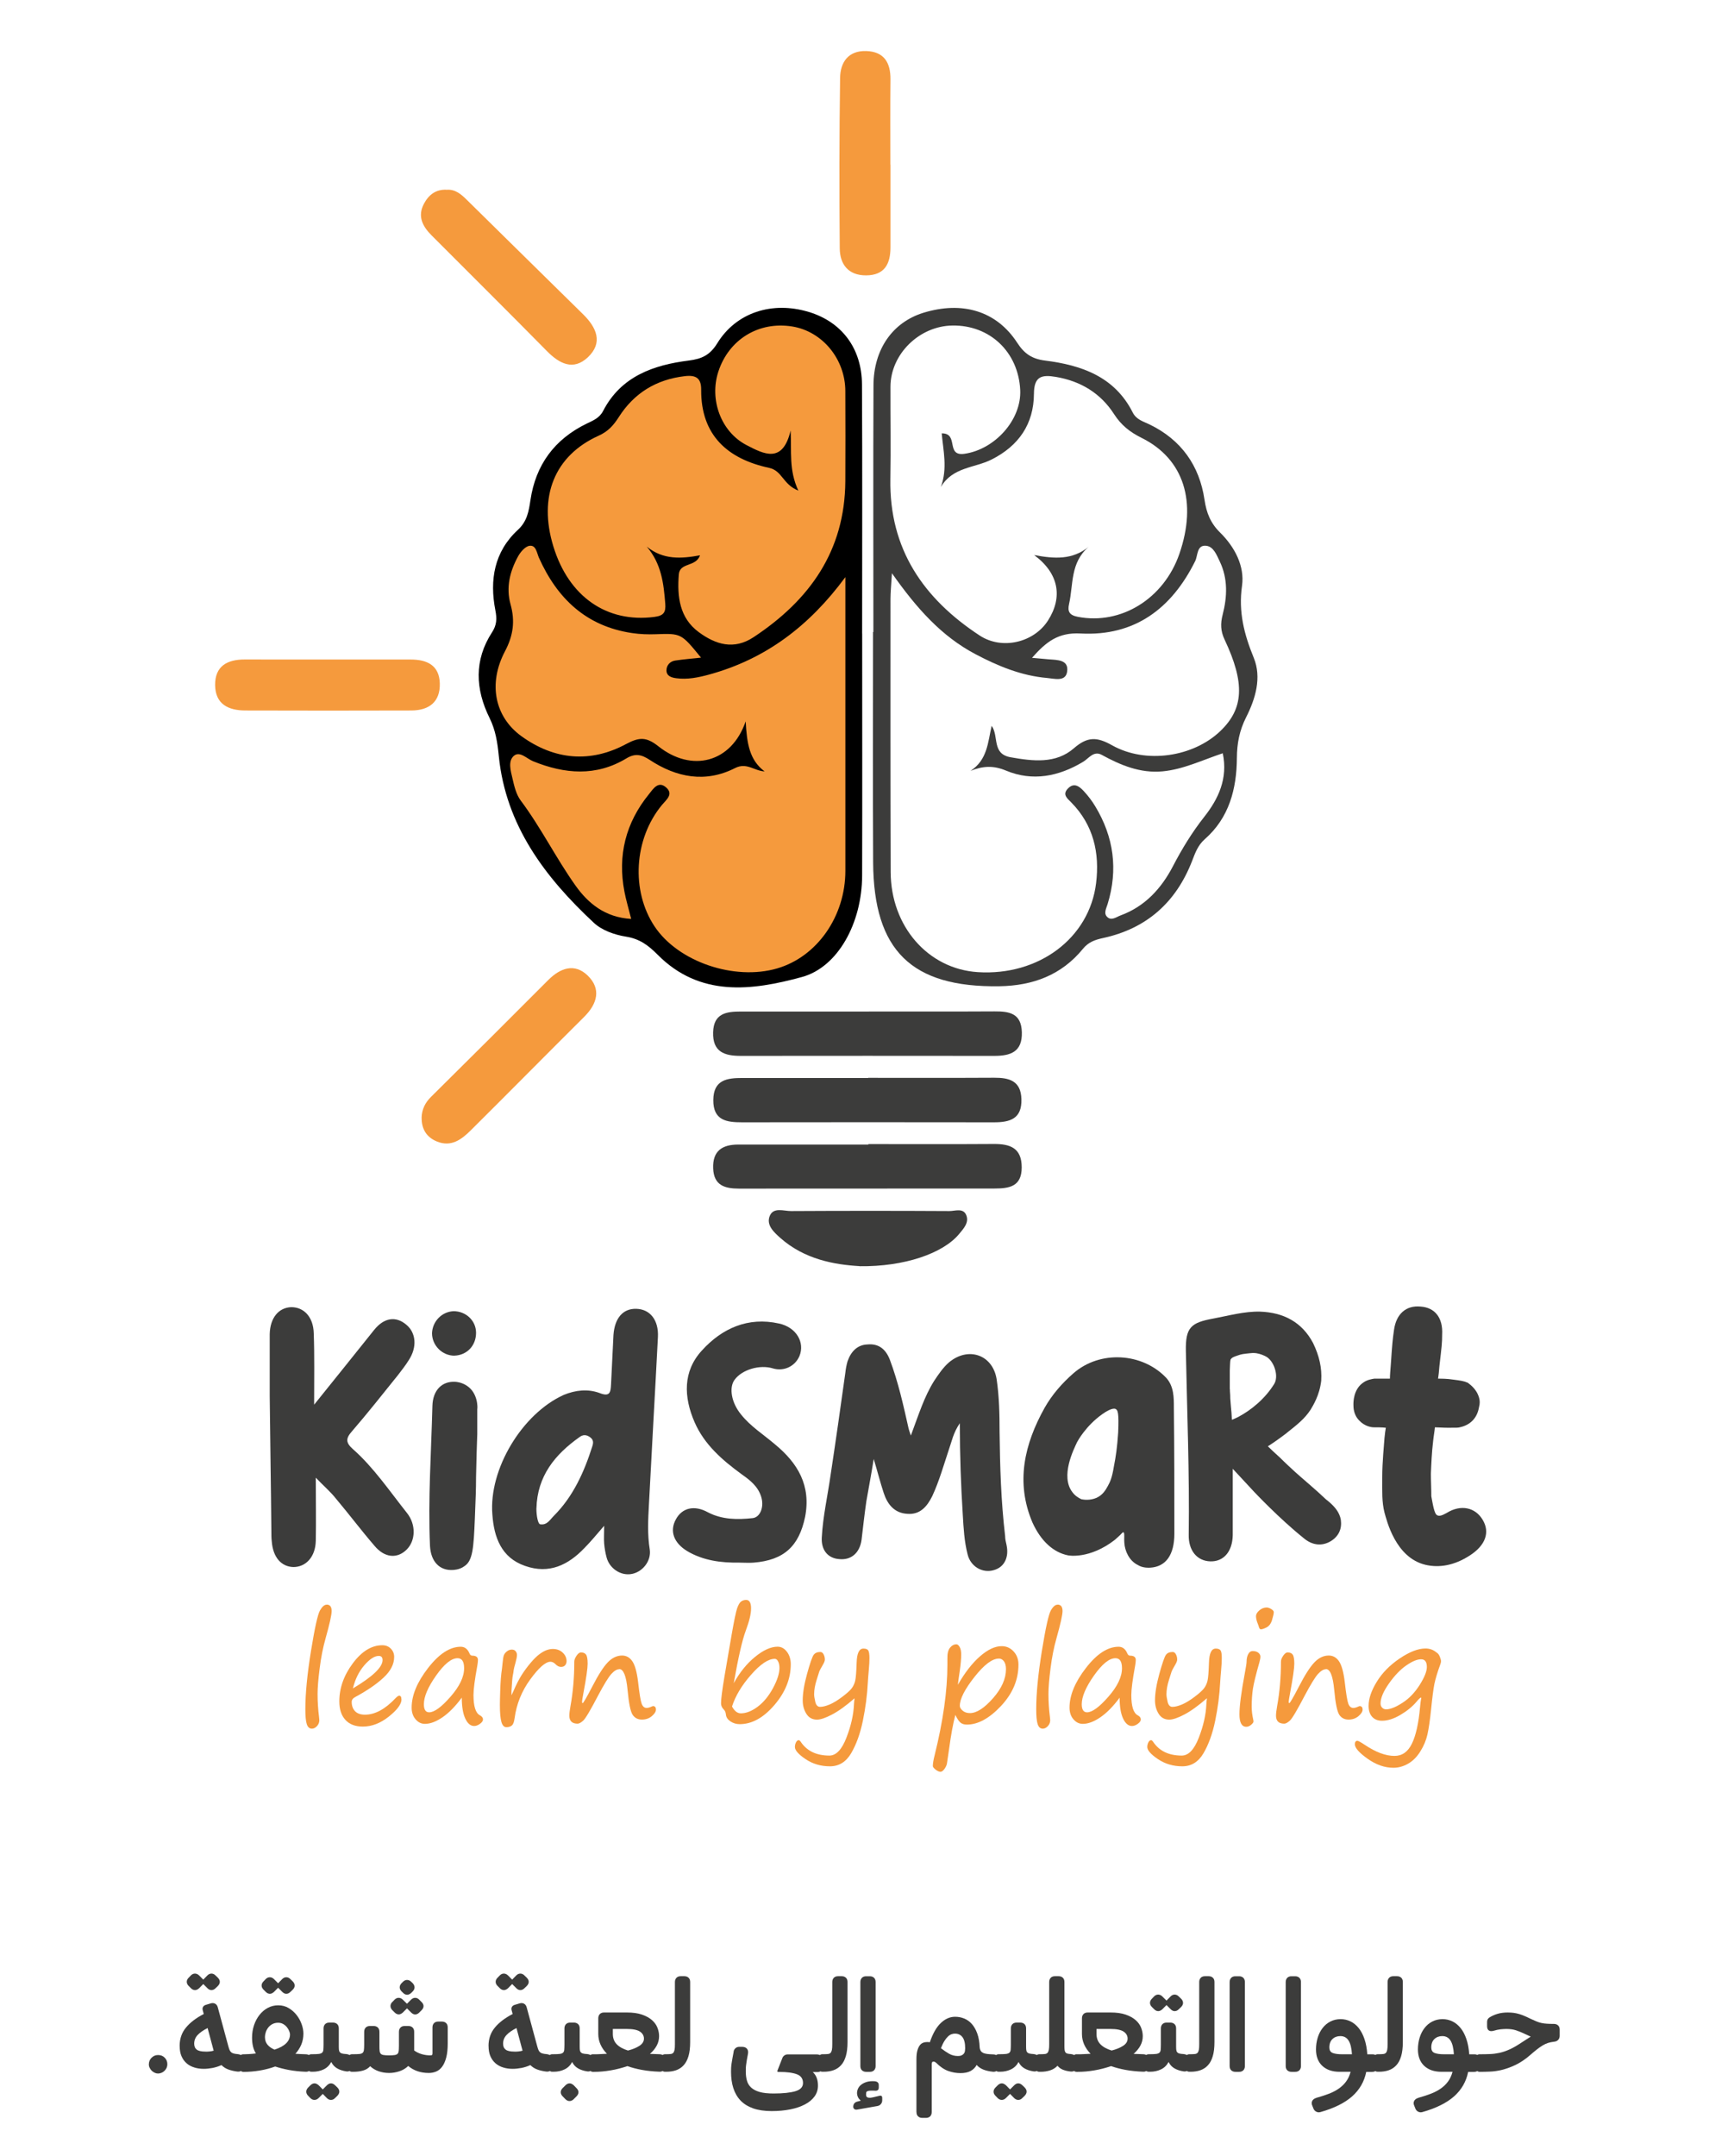 <?xml version="1.0" encoding="UTF-8"?>
<svg id="Layer_1" data-name="Layer 1" xmlns="http://www.w3.org/2000/svg" viewBox="0 0 352.1 443.9">
  <defs>
    <style>
      .cls-1 {
        fill: #f59a3d;
      }

      .cls-2 {
        fill: #3c3c3b;
      }
    </style>
  </defs>
  <g>
    <path class="cls-2" d="m30.67,425.04c0-.53.19-.98.56-1.35.38-.37.82-.55,1.33-.55.56,0,1.02.18,1.38.55.36.37.54.82.54,1.35,0,.24-.05.47-.14.7-.1.22-.23.42-.4.6s-.37.32-.61.43c-.24.11-.5.17-.77.17-.26,0-.5-.06-.73-.17s-.43-.26-.6-.43-.3-.38-.41-.6-.16-.46-.16-.7Z"/>
    <path class="cls-2" d="m37.01,421.27c0-1.47.43-2.73,1.3-3.78.86-1.05,2.09-1.98,3.67-2.8l-.22-.81c-.06-.24-.04-.46.07-.65.11-.19.29-.33.53-.41l1.03-.31c.35-.11.66-.09.94.06.27.15.46.41.55.78l2.18,8.04c.08.29.16.52.24.71.08.19.19.34.32.46.14.12.31.21.52.26.21.06.48.1.82.13.37.03.66.15.88.36.22.21.32.5.32.86v1.22c0,.37-.11.66-.32.88-.22.22-.51.31-.88.28-.69-.08-1.31-.22-1.87-.42-.56-.2-1.05-.51-1.46-.92-.61.27-1.23.47-1.86.59-.63.12-1.23.18-1.79.18-.69,0-1.34-.09-1.94-.28-.61-.18-1.14-.47-1.58-.85-.45-.38-.8-.87-1.06-1.46-.26-.59-.38-1.3-.38-2.11Zm1.85-14.04l.46-.48c.26-.26.54-.38.84-.38.32,0,.61.13.86.38l.86.86.84-.86c.26-.26.54-.38.84-.38.32,0,.6.13.84.38l.48.46c.27.27.41.56.41.86s-.14.59-.41.86l-.48.46c-.26.26-.54.38-.84.38-.29,0-.57-.13-.84-.41l-.84-.84-.86.87c-.29.26-.57.38-.84.38-.3,0-.59-.13-.86-.41l-.46-.46c-.26-.26-.38-.54-.38-.84s.13-.58.38-.84Zm3.48,15.21c.27,0,.55-.01.84-.04.29-.02.57-.08.84-.16l-1.25-4.66c-.91.46-1.6.95-2.06,1.44-.46.5-.7,1.09-.7,1.78,0,.54.17.95.52,1.22.34.27.95.41,1.81.41Z"/>
    <path class="cls-2" d="m50.13,422.98h.26c.24,0,.56-.01.97-.04.41-.02.86-.07,1.36-.13-.53-.83-.79-1.92-.79-3.26,0-.91.14-1.77.41-2.57.27-.8.65-1.5,1.13-2.11.48-.61,1.05-1.09,1.7-1.44.66-.35,1.37-.53,2.14-.53.82,0,1.54.19,2.18.58.64.38,1.18.86,1.63,1.44s.79,1.21,1.03,1.88.36,1.32.36,1.93c0,.82-.15,1.57-.44,2.27-.3.7-.7,1.32-1.21,1.88.35.03.7.05,1.04.06.34,0,.7.02,1.07.04.37,0,.66.11.88.32.22.21.32.51.32.88v1.22c0,.37-.11.66-.32.88-.22.22-.51.32-.88.3-1.26-.05-2.42-.17-3.47-.37-1.05-.2-1.98-.44-2.8-.71-1.01.37-2.07.64-3.18.83-1.11.18-2.23.28-3.35.28-.32,0-.56-.14-.71-.42-.15-.28-.23-.73-.23-1.36,0-.66.07-1.13.2-1.42.14-.29.36-.43.68-.43Zm4.15-15l.46-.48c.26-.26.54-.38.84-.38.32,0,.61.13.86.38l.86.86.84-.86c.26-.26.54-.38.84-.38.32,0,.6.13.84.38l.48.46c.27.27.41.56.41.87s-.14.59-.41.86l-.48.46c-.26.26-.54.38-.84.38-.29,0-.57-.13-.84-.41l-.84-.84-.86.87c-.29.26-.57.38-.84.38-.3,0-.59-.13-.86-.41l-.46-.46c-.26-.26-.38-.54-.38-.84s.13-.58.38-.84Zm.31,11.5c0,.61.18,1.12.53,1.54s.83.75,1.44,1.01c2.13-.69,3.19-1.74,3.19-3.14,0-.18-.05-.4-.16-.67-.1-.27-.26-.54-.46-.79s-.45-.48-.76-.66c-.3-.18-.66-.28-1.06-.28-.46,0-.87.1-1.21.29s-.63.43-.85.72c-.22.29-.39.61-.5.96-.11.35-.17.7-.17,1.03Z"/>
    <path class="cls-2" d="m63.48,429.84l.46-.46c.27-.27.56-.41.86-.41.27,0,.55.13.84.38l.86.87.84-.84c.27-.27.55-.41.84-.41.3,0,.58.13.84.38l.48.46c.27.27.41.56.41.86s-.14.59-.41.87l-.48.46c-.24.26-.52.38-.84.38s-.58-.13-.84-.38l-.84-.86-.86.86c-.26.26-.54.38-.86.38s-.58-.13-.84-.38l-.46-.48c-.26-.26-.38-.54-.38-.84s.13-.58.38-.84Zm-.22-5.02c0-.66.07-1.13.2-1.42.14-.29.36-.43.68-.43h.26c.56,0,.99-.02,1.3-.06.3-.04.53-.13.67-.26s.23-.33.25-.59.04-.61.04-1.06v-3.34c0-.37.11-.66.32-.88.22-.22.51-.32.88-.32h.74c.37,0,.66.11.88.32.22.21.32.51.32.88v3.36c0,.38,0,.7.02.94.02.24.07.43.17.56.1.14.25.24.46.3.21.06.5.1.89.12.37.03.66.15.88.36.22.21.32.5.32.86v1.22c0,.37-.11.66-.32.88-.22.22-.5.3-.85.25-.75-.11-1.39-.32-1.92-.63-.53-.31-.93-.75-1.2-1.31-.37.69-.89,1.2-1.56,1.52-.67.33-1.43.49-2.28.49h-.26c-.32,0-.55-.14-.68-.42-.14-.28-.2-.73-.2-1.36Z"/>
    <path class="cls-2" d="m71.64,424.82c0-.66.07-1.13.2-1.42.14-.29.36-.43.68-.43h.26c.51,0,.92-.01,1.21-.04.3-.02.52-.1.68-.21.16-.12.26-.31.3-.58.04-.26.06-.64.06-1.14v-2.64c0-.37.11-.66.32-.88.22-.22.51-.32.88-.32h.74c.37,0,.66.11.88.32.22.22.32.51.32.88v2.88c0,.43.01.78.04,1.03.02.26.1.45.22.59.12.14.32.23.6.28.28.05.67.07,1.16.07s.88-.03,1.15-.07c.27-.05.47-.14.59-.28.12-.13.19-.33.22-.59.02-.26.04-.6.04-1.03v-2.88c0-.37.11-.66.32-.88.22-.22.51-.32.88-.32h.74c.37,0,.66.11.88.32.22.22.32.51.32.88v3.84c.46.34.99.59,1.57.76s1.16.25,1.72.25c.24,0,.38-.04.42-.11.04-.07.06-.2.06-.37v-5.28c0-.37.11-.66.32-.88.22-.22.51-.32.88-.32h.74c.37,0,.66.11.88.32.22.22.32.51.32.88v3.26c0,1.18-.1,2.17-.31,2.95-.21.79-.49,1.41-.84,1.88-.35.47-.76.8-1.24,1-.47.19-.97.29-1.5.29-1.7,0-3.11-.48-4.25-1.44-.51.5-1.12.86-1.81,1.09-.7.23-1.4.35-2.12.35-.77,0-1.49-.12-2.16-.35-.67-.23-1.26-.58-1.75-1.04-.38.43-.88.73-1.48.9s-1.27.25-2,.25h-.26c-.32,0-.55-.14-.68-.42-.14-.28-.2-.73-.2-1.36Zm9.19-12.6l.46-.48c.26-.26.54-.38.84-.38.32,0,.61.13.86.38l.86.84.84-.84c.26-.26.54-.38.84-.38.32,0,.6.13.84.38l.48.48c.27.26.41.54.41.84s-.14.59-.41.86l-.48.48c-.26.26-.54.38-.84.38-.29,0-.57-.14-.84-.41l-.84-.84-.86.86c-.29.26-.57.38-.84.38-.3,0-.59-.14-.86-.41l-.48-.48c-.24-.26-.36-.54-.36-.84s.13-.58.38-.84Zm1.9-3.87l.29-.29c.26-.26.54-.38.84-.38.32,0,.6.12.84.36l.31.29c.26.27.39.56.4.86,0,.3-.12.59-.4.87l-.29.29c-.29.26-.57.38-.84.38-.3,0-.59-.14-.86-.41l-.29-.29c-.26-.26-.38-.54-.38-.84s.13-.58.38-.84Z"/>
    <path class="cls-2" d="m100.65,421.27c0-1.47.43-2.73,1.3-3.78.86-1.05,2.09-1.98,3.67-2.8l-.22-.81c-.06-.24-.04-.46.07-.65.11-.19.29-.33.53-.41l1.03-.31c.35-.11.66-.09.94.06.27.15.46.41.55.78l2.18,8.04c.08.29.16.52.24.71.08.19.19.34.32.46.14.12.31.21.52.26.21.06.48.1.82.13.37.03.66.15.88.36.22.21.32.5.32.86v1.22c0,.37-.11.66-.32.88-.22.22-.51.31-.88.28-.69-.08-1.31-.22-1.87-.42-.56-.2-1.05-.51-1.46-.92-.61.27-1.23.47-1.86.59-.63.12-1.23.18-1.79.18-.69,0-1.34-.09-1.94-.28-.61-.18-1.14-.47-1.58-.85-.45-.38-.8-.87-1.06-1.46-.26-.59-.38-1.3-.38-2.11Zm1.85-14.04l.46-.48c.26-.26.54-.38.84-.38.32,0,.61.13.86.38l.86.86.84-.86c.26-.26.54-.38.84-.38.32,0,.6.13.84.38l.48.46c.27.27.41.56.41.86s-.14.59-.41.86l-.48.46c-.26.26-.54.38-.84.38-.29,0-.57-.13-.84-.41l-.84-.84-.86.87c-.29.26-.57.38-.84.38-.3,0-.59-.13-.86-.41l-.46-.46c-.26-.26-.38-.54-.38-.84s.13-.58.38-.84Zm3.48,15.21c.27,0,.55-.01.84-.04.29-.02.57-.08.84-.16l-1.25-4.66c-.91.46-1.6.95-2.06,1.44-.46.5-.7,1.09-.7,1.78,0,.54.17.95.52,1.22.34.27.95.41,1.81.41Z"/>
    <path class="cls-2" d="m112.89,424.82c0-.66.07-1.13.2-1.42.14-.29.36-.43.68-.43h.26c.56,0,.99-.02,1.3-.06.3-.04.53-.13.67-.26s.23-.33.25-.59.04-.61.04-1.06v-3.34c0-.37.11-.66.32-.88.22-.22.51-.32.88-.32h.74c.37,0,.66.11.88.32.22.21.32.51.32.88v3.36c0,.38,0,.7.02.94.02.24.07.43.17.56.1.14.25.24.46.3.21.06.5.1.89.12.37.03.66.15.88.36.22.21.32.5.32.86v1.22c0,.37-.11.66-.32.88-.22.22-.5.3-.85.25-.75-.11-1.39-.32-1.92-.63-.53-.31-.93-.75-1.2-1.31-.37.69-.89,1.2-1.56,1.52-.67.33-1.43.49-2.28.49h-.26c-.32,0-.55-.14-.68-.42-.14-.28-.2-.73-.2-1.36Zm3.02,5.14l.58-.58c.27-.27.56-.41.86-.41.27,0,.55.13.84.38l.58.6c.27.26.41.54.41.84s-.14.59-.41.86l-.58.58c-.26.26-.54.38-.86.38s-.58-.13-.84-.38l-.58-.6c-.26-.26-.38-.54-.38-.84s.13-.58.38-.84Z"/>
    <path class="cls-2" d="m122.16,422.98h.26c.4,0,.82,0,1.26-.03.44-.02.89-.04,1.36-.07-1.18-1.22-1.78-2.58-1.78-4.08v-3.22c0-.37.11-.66.32-.88.22-.22.51-.32.88-.32h4.68c1.23,0,2.27.14,3.11.43.84.29,1.52.66,2.05,1.12.53.46.91.98,1.14,1.56s.35,1.17.35,1.76c0,.71-.17,1.36-.5,1.97s-.8,1.17-1.39,1.68c.62.02,1.27.04,1.94.07.37,0,.66.11.88.32.22.21.32.51.32.88v1.22c0,.37-.11.66-.32.88-.22.22-.51.32-.88.3-1.3-.05-2.49-.17-3.58-.37-1.09-.2-2.09-.46-3-.78-1.12.38-2.27.68-3.46.88-1.18.2-2.31.3-3.38.3h-.26c-.32,0-.55-.14-.68-.42-.14-.28-.2-.73-.2-1.36,0-.66.07-1.13.2-1.42.14-.29.36-.43.68-.43Zm4.1-4.18c0,.86.27,1.57.8,2.12.54.55,1.31.98,2.32,1.29.94-.24,1.73-.56,2.35-.96.62-.4.94-.9.94-1.49s-.28-1.09-.83-1.45c-.55-.36-1.45-.54-2.7-.54h-2.88v1.03Z"/>
    <path class="cls-2" d="m136.13,424.82c0-.66.07-1.13.2-1.42.14-.29.36-.43.68-.43h.26c.35,0,.64-.01.88-.04.23-.02.41-.1.54-.23.13-.13.22-.33.28-.61.06-.28.08-.68.08-1.19v-12.79c0-.37.11-.66.32-.88.22-.22.51-.32.88-.32h.74c.37,0,.66.11.88.32s.32.51.32.88v12.38c0,1.15-.12,2.12-.35,2.89s-.56,1.4-1,1.87c-.43.47-.95.81-1.55,1.02-.6.21-1.28.31-2.03.31h-.26c-.32,0-.55-.14-.68-.42-.14-.28-.2-.73-.2-1.36Z"/>
    <path class="cls-2" d="m151.15,422.38c.06-.27.2-.5.41-.67.21-.18.46-.26.74-.26h.6c.45,0,.78.13,1,.4.22.26.28.61.2,1.04-.1.48-.17.89-.23,1.25-.06.35-.1.67-.14.95-.04.28-.06.53-.07.76,0,.22-.01.44-.01.65,0,.72.08,1.36.24,1.92.16.56.45,1.04.88,1.43s1.01.69,1.75.9c.74.21,1.7.31,2.87.31,1.94,0,3.43-.16,4.48-.47,1.05-.31,1.57-.88,1.57-1.69,0-.88-.42-1.48-1.26-1.8-.84-.32-2.03-.48-3.56-.48h-.26c-.18,0-.24-.09-.19-.26l1.01-2.59c.08-.22.22-.41.43-.55.21-.14.43-.21.67-.21h6c.37,0,.66.11.88.32.22.21.32.51.32.88v1.39c0,.32-.09.57-.28.76-.18.18-.43.28-.73.28h-1.03c.72.64,1.08,1.57,1.08,2.79,0,.85-.24,1.6-.71,2.24-.47.65-1.13,1.2-1.98,1.64-.85.45-1.86.79-3.02,1.02-1.17.23-2.44.35-3.82.35-1.49,0-2.76-.19-3.83-.56-1.06-.38-1.93-.92-2.6-1.62-.67-.71-1.16-1.56-1.48-2.56s-.47-2.12-.47-3.37c0-.27,0-.55.02-.84.02-.29.05-.59.1-.91.05-.32.11-.68.18-1.07.07-.39.16-.84.25-1.33Z"/>
    <path class="cls-2" d="m168.55,424.82c0-.66.07-1.13.2-1.42.14-.29.36-.43.68-.43h.26c.35,0,.64-.01.88-.04.23-.02.41-.1.54-.23.13-.13.22-.33.28-.61.06-.28.08-.68.08-1.19v-12.79c0-.37.11-.66.32-.88.22-.22.51-.32.88-.32h.74c.37,0,.66.11.88.32s.32.51.32.88v12.38c0,1.15-.12,2.12-.35,2.89s-.56,1.4-1,1.87c-.43.47-.95.81-1.55,1.02-.6.21-1.28.31-2.03.31h-.26c-.32,0-.55-.14-.68-.42-.14-.28-.2-.73-.2-1.36Z"/>
    <path class="cls-2" d="m175.8,433.73c0-.24.07-.45.2-.62s.32-.29.54-.36l.82-.22c-.27-.21-.47-.45-.6-.73-.13-.28-.19-.56-.19-.85s.07-.58.2-.88c.14-.3.34-.56.61-.78.27-.22.6-.41,1-.55s.84-.22,1.36-.22c.14,0,.29,0,.44.01s.3.04.43.1c.14.05.24.14.32.25.08.11.12.26.12.46v.48c0,.48-.25.7-.74.67-.14-.02-.28-.02-.41-.02h-.34c-.27,0-.48.02-.64.05-.15.03-.26.08-.34.14-.07.06-.12.15-.13.26s-.02.24-.02.38c0,.24.07.41.2.5.14.1.32.14.56.14.06,0,.13,0,.19-.01.06,0,.14-.02.24-.04.1-.02.21-.04.36-.07s.34-.08.58-.14l.6-.14c.4-.11.6.04.6.46v.46c0,.3-.09.56-.28.78-.18.21-.42.35-.71.4l-4.22.74c-.22.03-.41-.01-.55-.13-.14-.12-.22-.29-.22-.52Zm1.46-8.33v-17.28c0-.37.11-.66.32-.88s.51-.32.88-.32h.74c.37,0,.66.11.88.32s.32.51.32.88v17.28c0,.37-.11.66-.32.88-.22.22-.51.32-.88.32h-.74c-.37,0-.66-.11-.88-.32-.22-.21-.32-.51-.32-.88Z"/>
    <path class="cls-2" d="m188.81,434.86v-10.85c0-.72.06-1.31.19-1.78s.3-.83.5-1.09.44-.45.71-.54c.26-.1.54-.14.83-.14.1,0,.19,0,.28.01s.17.02.25.04c.61-1.79,1.36-3.12,2.27-3.97.9-.86,1.88-1.28,2.94-1.28.66,0,1.28.12,1.87.36s1.12.61,1.57,1.12.83,1.16,1.12,1.96c.29.8.46,1.75.5,2.86.03.3.11.55.23.73.12.19.29.32.5.42s.49.16.83.21c.34.04.73.07,1.18.08.37,0,.66.11.88.32.22.21.32.51.32.88v1.22c0,.37-.11.66-.32.88-.22.22-.51.31-.88.28-.78-.08-1.45-.23-1.99-.45-.54-.21-1-.53-1.37-.95-.29.53-.7.94-1.24,1.24-.54.29-1.24.44-2.1.44s-1.69-.15-2.52-.44c-.83-.3-1.66-.85-2.47-1.67-.06-.06-.15-.12-.25-.18-.1-.06-.2-.08-.3-.08-.18,0-.28.06-.32.19-.04.13-.06.22-.06.29v9.91c0,.37-.11.66-.32.88-.22.21-.51.32-.88.32h-.74c-.37,0-.66-.11-.88-.32-.22-.22-.32-.51-.32-.88Zm5.04-13.13c.06.03.12.07.17.12.45.35.95.69,1.5,1.01.55.32,1.16.48,1.81.48.35,0,.63-.05.83-.16.2-.1.35-.23.46-.38.1-.15.17-.32.19-.52.02-.19.04-.38.04-.55,0-1.02-.18-1.78-.55-2.27s-.89-.73-1.56-.73c-.24,0-.48.04-.72.13-.24.09-.48.24-.72.47s-.48.53-.72.91-.48.88-.72,1.49Z"/>
    <path class="cls-2" d="m205.08,429.84l.46-.46c.27-.27.56-.41.86-.41.27,0,.55.13.84.38l.86.87.84-.84c.27-.27.55-.41.84-.41.3,0,.58.13.84.38l.48.46c.27.27.41.56.41.86s-.14.59-.41.87l-.48.46c-.24.26-.52.38-.84.38-.3,0-.58-.13-.84-.38l-.84-.86-.86.86c-.26.26-.54.38-.86.38-.3,0-.58-.13-.84-.38l-.46-.48c-.26-.26-.38-.54-.38-.84s.13-.58.38-.84Zm-.22-5.02c0-.66.07-1.13.2-1.42.14-.29.36-.43.68-.43h.26c.56,0,.99-.02,1.3-.06.3-.04.53-.13.67-.26s.23-.33.25-.59.04-.61.04-1.06v-3.34c0-.37.11-.66.32-.88.22-.22.51-.32.88-.32h.74c.37,0,.66.11.88.32.22.21.32.51.32.88v3.36c0,.38,0,.7.02.94.02.24.07.43.17.56.1.14.25.24.46.3s.5.1.89.12c.37.03.66.15.88.36.22.21.32.5.32.86v1.22c0,.37-.11.66-.32.88-.22.22-.5.3-.85.25-.75-.11-1.39-.32-1.92-.63-.53-.31-.93-.75-1.2-1.31-.37.69-.89,1.2-1.56,1.52-.67.33-1.43.49-2.28.49h-.26c-.32,0-.55-.14-.68-.42-.14-.28-.2-.73-.2-1.36Z"/>
    <path class="cls-2" d="m213.24,424.82c0-.66.07-1.13.2-1.42.14-.29.36-.43.68-.43h.26c.35,0,.64-.01.88-.04.23-.02.41-.1.54-.23.13-.13.22-.33.28-.61.06-.28.08-.68.08-1.19v-12.79c0-.37.11-.66.32-.88s.51-.32.88-.32h.74c.37,0,.66.11.88.32s.32.51.32.88v12.94c0,.37,0,.67.02.9.02.23.06.42.14.56.08.14.21.25.38.31s.43.1.77.12c.37.03.66.15.88.36.22.21.32.5.32.86v1.22c0,.37-.11.66-.32.88-.22.22-.51.31-.88.28-.71-.08-1.27-.22-1.7-.41-.43-.19-.78-.46-1.03-.79-.43.45-.94.77-1.54.96-.59.19-1.25.29-1.97.29h-.26c-.32,0-.55-.14-.68-.42-.14-.28-.2-.73-.2-1.36Z"/>
    <path class="cls-2" d="m221.81,422.98h.26c.4,0,.82,0,1.26-.03.44-.02.89-.04,1.36-.07-1.18-1.22-1.78-2.58-1.78-4.08v-3.22c0-.37.11-.66.32-.88.22-.22.51-.32.88-.32h4.68c1.23,0,2.27.14,3.11.43.84.29,1.52.66,2.05,1.12.53.46.91.98,1.14,1.56.23.58.35,1.17.35,1.76,0,.71-.17,1.36-.5,1.97-.34.61-.8,1.17-1.39,1.68.62.02,1.27.04,1.94.07.37,0,.66.11.88.32.22.21.32.51.32.88v1.22c0,.37-.11.66-.32.88-.22.22-.51.32-.88.3-1.3-.05-2.49-.17-3.58-.37-1.09-.2-2.09-.46-3-.78-1.12.38-2.27.68-3.46.88-1.18.2-2.31.3-3.38.3h-.26c-.32,0-.55-.14-.68-.42-.14-.28-.2-.73-.2-1.36,0-.66.07-1.13.2-1.42.14-.29.36-.43.68-.43Zm4.1-4.18c0,.86.27,1.57.8,2.12.54.55,1.31.98,2.32,1.29.94-.24,1.73-.56,2.35-.96s.94-.9.94-1.49-.28-1.09-.83-1.45c-.55-.36-1.45-.54-2.7-.54h-2.88v1.03Z"/>
    <path class="cls-2" d="m235.77,424.82c0-.66.07-1.13.2-1.42.14-.29.36-.43.68-.43h.26c.56,0,.99-.02,1.3-.06.3-.04.53-.13.67-.26s.23-.33.25-.59.04-.61.04-1.06v-3.34c0-.37.11-.66.32-.88.22-.22.51-.32.88-.32h.74c.37,0,.66.11.88.32.22.21.32.51.32.88v3.36c0,.38,0,.7.02.94.02.24.07.43.17.56.1.14.25.24.46.3s.5.1.89.12c.37.03.66.15.88.36.22.21.32.5.32.86v1.22c0,.37-.11.66-.32.88-.22.22-.5.3-.85.25-.75-.11-1.39-.32-1.92-.63-.53-.31-.93-.75-1.2-1.31-.37.69-.89,1.2-1.56,1.52-.67.33-1.43.49-2.28.49h-.26c-.32,0-.55-.14-.68-.42-.14-.28-.2-.73-.2-1.36Zm1.54-13.27l.46-.48c.26-.26.54-.38.84-.38.32,0,.61.13.86.38l.86.86.84-.86c.26-.26.54-.38.84-.38s.6.13.84.38l.48.46c.27.27.41.56.41.87s-.14.59-.41.86l-.48.46c-.26.26-.54.38-.84.38-.29,0-.57-.13-.84-.41l-.84-.84-.86.87c-.29.26-.57.38-.84.38-.3,0-.59-.13-.86-.41l-.46-.46c-.26-.26-.38-.54-.38-.84s.13-.58.38-.84Z"/>
    <path class="cls-2" d="m244.15,424.82c0-.66.07-1.13.2-1.42.14-.29.36-.43.68-.43h.26c.35,0,.64-.01.88-.04.23-.02.41-.1.54-.23.13-.13.22-.33.28-.61.06-.28.08-.68.08-1.19v-12.79c0-.37.11-.66.32-.88s.51-.32.88-.32h.74c.37,0,.66.11.88.32s.32.51.32.88v12.38c0,1.15-.12,2.12-.35,2.89-.23.78-.56,1.4-1,1.87-.43.47-.95.81-1.55,1.02-.6.21-1.28.31-2.03.31h-.26c-.32,0-.55-.14-.68-.42-.14-.28-.2-.73-.2-1.36Z"/>
    <path class="cls-2" d="m253.34,425.4v-17.28c0-.37.11-.66.32-.88.22-.22.51-.32.88-.32h.74c.37,0,.66.11.88.32.22.22.32.51.32.88v17.28c0,.37-.11.66-.32.88-.22.22-.51.32-.88.32h-.74c-.37,0-.66-.11-.88-.32-.22-.21-.32-.51-.32-.88Z"/>
    <path class="cls-2" d="m264.89,425.4v-17.28c0-.37.11-.66.32-.88.22-.22.51-.32.88-.32h.74c.37,0,.66.11.88.32.22.22.32.51.32.88v17.28c0,.37-.11.66-.32.88-.22.22-.51.32-.88.32h-.74c-.37,0-.66-.11-.88-.32-.22-.21-.32-.51-.32-.88Z"/>
    <path class="cls-2" d="m271.2,431.95c.93-.26,1.78-.53,2.56-.83.78-.3,1.46-.65,2.05-1.06s1.1-.89,1.51-1.45c.42-.56.73-1.23.94-2.02h-2.26c-1.5,0-2.69-.4-3.56-1.21-.87-.81-1.31-1.94-1.31-3.4,0-.85.12-1.65.35-2.41.23-.76.57-1.42,1.01-1.99.44-.57.97-1.02,1.6-1.34s1.33-.49,2.11-.49c.72,0,1.4.15,2.03.46.63.3,1.19.76,1.68,1.36s.89,1.35,1.2,2.26c.31.9.51,1.96.59,3.16h1.1c.32,0,.58.1.78.3.2.2.3.46.3.78v1.34c0,.37-.11.66-.32.88-.22.22-.51.32-.88.32h-1.2c-.4,2-1.37,3.68-2.9,5.04-1.54,1.36-3.72,2.44-6.55,3.24-.29.08-.56.05-.82-.07-.26-.13-.45-.33-.58-.6l-.24-.6c-.18-.38-.19-.72-.04-1.02s.44-.51.85-.64Zm2.69-10.34c0,.58.24.95.72,1.12.48.17,1.1.25,1.87.25h2.06c-.08-1.28-.31-2.22-.7-2.83s-.95-.91-1.7-.91c-.64,0-1.18.2-1.61.6-.43.4-.65.99-.65,1.78Z"/>
    <path class="cls-2" d="m282.96,424.82c0-.66.07-1.13.2-1.42.14-.29.36-.43.68-.43h.26c.35,0,.64-.01.88-.04.23-.02.41-.1.54-.23.13-.13.22-.33.28-.61.06-.28.08-.68.08-1.19v-12.79c0-.37.11-.66.32-.88s.51-.32.88-.32h.74c.37,0,.66.11.88.32s.32.51.32.88v12.38c0,1.15-.12,2.12-.35,2.89-.23.78-.56,1.4-1,1.87-.43.47-.95.81-1.55,1.02-.6.21-1.28.31-2.03.31h-.26c-.32,0-.55-.14-.68-.42-.14-.28-.2-.73-.2-1.36Z"/>
    <path class="cls-2" d="m292.2,431.95c.93-.26,1.78-.53,2.56-.83.78-.3,1.46-.65,2.05-1.06s1.1-.89,1.51-1.45c.42-.56.73-1.23.94-2.02h-2.26c-1.5,0-2.69-.4-3.56-1.21-.87-.81-1.31-1.94-1.31-3.4,0-.85.12-1.65.35-2.41.23-.76.57-1.42,1.01-1.99.44-.57.97-1.02,1.6-1.34s1.33-.49,2.11-.49c.72,0,1.4.15,2.03.46.63.3,1.19.76,1.68,1.36s.89,1.35,1.2,2.26c.31.9.51,1.96.59,3.16h1.1c.32,0,.58.1.78.3.2.2.3.46.3.78v1.34c0,.37-.11.66-.32.88-.22.22-.51.32-.88.32h-1.2c-.4,2-1.37,3.68-2.9,5.04-1.54,1.36-3.72,2.44-6.55,3.24-.29.08-.56.05-.82-.07-.26-.13-.45-.33-.58-.6l-.24-.6c-.18-.38-.19-.72-.04-1.02s.44-.51.85-.64Zm2.69-10.34c0,.58.24.95.72,1.12.48.17,1.1.25,1.87.25h2.06c-.08-1.28-.31-2.22-.7-2.83s-.95-.91-1.7-.91c-.64,0-1.18.2-1.61.6-.43.4-.65.99-.65,1.78Z"/>
    <path class="cls-2" d="m304.85,422.98c.74,0,1.43-.01,2.09-.04.66-.02,1.32-.11,1.98-.25.66-.14,1.36-.38,2.08-.7s1.52-.78,2.4-1.37c.37-.24.71-.46,1.02-.66.31-.2.63-.4.95-.61l-1.34-.62c-.54-.26-1.1-.48-1.66-.67-.56-.19-1.24-.29-2.04-.29-.32,0-.71.03-1.16.07-.46.05-.94.15-1.45.31-.42.11-.74.09-.98-.07-.24-.16-.36-.46-.36-.89v-.86c0-.4.15-.7.46-.91.5-.32,1.06-.57,1.68-.76s1.33-.28,2.11-.28c.46,0,.89.03,1.27.08.38.05.76.14,1.13.25.37.11.74.25,1.13.42.38.17.81.36,1.27.59.45.21.84.38,1.18.52s.67.24,1.01.31.7.12,1.09.14c.39.03.87.04,1.43.04.37,0,.66.11.88.32.22.21.32.51.32.88v1.22c0,.37-.11.66-.32.88-.22.22-.51.34-.88.37-.45.05-.86.14-1.24.26-.38.13-.75.3-1.12.53-.37.22-.76.5-1.18.83-.42.33-.89.72-1.42,1.19-.99.85-1.97,1.5-2.93,1.96-.96.46-1.88.79-2.76,1.01-.88.22-1.71.34-2.5.37-.78.03-1.5.05-2.14.05-.32,0-.55-.14-.68-.42-.14-.28-.2-.73-.2-1.36,0-.66.07-1.13.2-1.42.14-.29.36-.43.68-.43Z"/>
  </g>
  <g>
    <g>
      <path class="cls-1" d="m86.86,230.11c.06-1.7.73-3.07,1.96-4.28,8.07-7.99,16.12-15.99,24.13-24.03,2.52-2.53,5.45-3.52,8.13-.93,2.82,2.74,2,5.79-.71,8.49-7.82,7.77-15.56,15.62-23.39,23.39-1.88,1.87-4,3.47-6.91,2.31-2.19-.87-3.24-2.59-3.2-4.96Z"/>
      <path class="cls-1" d="m68.02,135.8c5.53,0,11.07,0,16.6,0,3.34,0,5.88,1.17,5.99,4.88.12,3.84-2.21,5.6-5.86,5.61-11.39.04-22.79.03-34.18,0-3.5,0-6.2-1.28-6.25-5.22-.04-3.94,2.52-5.29,6.12-5.28,5.86.02,11.72,0,17.58.01Z"/>
      <path class="cls-1" d="m183.46,33.89c0,5.68-.01,11.37,0,17.05,0,3.39-1.21,5.74-5.01,5.76-3.67.02-5.41-2.27-5.44-5.56-.11-11.69-.09-23.38.07-35.07.04-3.27,1.71-5.68,5.4-5.56,3.65.12,5.02,2.38,4.98,5.85-.06,5.85-.02,11.69-.02,17.54,0,0,.01,0,.02,0Z"/>
      <path class="cls-1" d="m92.05,39.07c1.78-.12,2.98.94,4.16,2.11,7.97,7.86,15.96,15.7,23.94,23.55,2.74,2.7,4.17,5.83.95,8.85-3,2.81-5.87,1.31-8.45-1.32-7.86-7.97-15.81-15.86-23.72-23.78-1.85-1.85-2.97-3.93-1.59-6.52.97-1.83,2.45-3.02,4.71-2.89Z"/>
    </g>
    <g>
      <polygon class="cls-1" points="143.52 200.24 132.44 192.31 120.02 185.69 105.95 165.46 102.11 146.78 101.21 133.36 104.05 127.85 103.34 116.97 111.5 107.75 113.63 94.74 124.51 87.05 131.49 78.42 145.92 74.98 156.56 65.17 169.93 67.02 176.08 77.35 176.08 185.45 164.96 200.17 150.06 201.77 143.52 200.24"/>
      <path d="m177.63,130.47c0,16.61.04,33.22-.01,49.82-.03,9.73-4.96,18.85-12.4,20.88-10.39,2.84-21.04,4.16-29.74-4.6-1.92-1.94-3.7-3.26-6.5-3.71-2.33-.37-4.97-1.29-6.64-2.86-10.06-9.37-18.14-20.05-19.57-34.3-.28-2.8-.65-5.32-1.91-7.87-2.92-5.9-3.22-11.9.51-17.63.98-1.51,1.03-2.79.69-4.53-1.22-6.24-.25-12.07,4.65-16.58,1.89-1.74,2.24-3.84,2.57-6.08,1.08-7.31,4.97-12.57,11.6-15.79,1.32-.64,2.61-1.13,3.37-2.59,3.7-7.16,10.38-9.48,17.71-10.4,2.64-.33,4.34-1.14,5.81-3.54,3.91-6.36,11.3-8.72,18.82-6.47,6.81,2.04,10.96,7.47,11,14.94.09,17.1.03,34.19.03,51.29Zm-3.49-11.6c-7.39,10.01-16.38,16.84-28.07,20.03-2.21.6-4.44,1.06-6.74.75-.99-.13-2.04-.45-2.02-1.65.02-1.03.73-1.83,1.8-1.99,1.7-.26,3.41-.39,5.32-.6-4.1-5.03-4.1-5-9.32-4.82-1.62.06-3.27,0-4.87-.24-9.44-1.39-15.42-7.08-19.2-15.5-.44-.98-.59-2.65-1.93-2.47-.9.12-1.89,1.28-2.39,2.21-1.68,3.07-2.5,6.37-1.53,9.86.94,3.39.59,6.35-1.14,9.63-3.56,6.74-2.08,13.56,3.37,17.5,6.81,4.92,14.22,5.58,21.6,1.61,2.7-1.45,4.19-1.46,6.63.48,6.82,5.42,15.02,3.44,17.98-5.14.25,4.59.78,7.98,3.9,10.31-2.22-.14-3.69-1.91-6.11-.68-6.08,3.09-12.05,1.94-17.57-1.7-1.69-1.11-2.99-1.4-4.82-.29-6.25,3.76-12.71,3.21-19.21.57-1.3-.53-2.73-2.15-3.95-1.11-1.26,1.08-.65,3.1-.29,4.65.36,1.57.76,3.29,1.69,4.54,4.19,5.59,7.28,11.88,11.31,17.54,2.59,3.64,6.09,6.55,11.46,6.85-.55-2.2-1.06-3.89-1.39-5.61-1.44-7.47.26-14.2,5.06-20.09.84-1.04,1.9-2.81,3.53-1.37,1.57,1.39.07,2.49-.88,3.63-5.77,6.99-6.38,17.68-1.49,25,4.85,7.27,16.41,11.21,25.25,8.63,8.22-2.4,14.05-10.72,14.05-20.1,0-17.26,0-34.52,0-51.77,0-2.88,0-5.76,0-8.63Zm-9.63-17.84c-3.28-1.29-3.29-4.1-6.07-4.7-8.46-1.82-14.04-6.65-13.98-16.08.02-2.4-1.07-3.07-3.37-2.8-5.89.69-10.45,3.48-13.61,8.44-1.08,1.69-2.2,2.95-4.14,3.82-9.11,4.1-12.48,12.55-9.33,22.81,3.18,10.37,11.02,15.76,20.78,14.51,1.98-.25,2.41-.97,2.27-2.76-.33-4.13-.78-8.18-3.81-11.72,3.39,2.76,7.09,2.5,10.98,1.79-.89,2.49-4.19,1.39-4.38,3.97-.35,4.55.14,8.93,4.13,11.86,3.45,2.54,7.21,3.72,11.29,1.02,11.55-7.63,18.79-17.76,18.89-32.09.04-6.18.02-12.37,0-18.55,0-6.6-4.72-12.33-10.96-13.33-6.87-1.1-13.03,2.66-15.2,9.29-1.89,5.78.54,12.4,5.79,15.13,3.58,1.86,7.47,3.92,9.1-3,.23,4.36-.41,8.14,1.61,12.42Z"/>
      <path class="cls-2" d="m179.94,130.15c0-16.93-.05-33.87.02-50.8.03-7.45,3.95-12.98,10.26-14.94,8.04-2.48,15.09-.39,19.35,6.16,1.47,2.27,3.05,3.33,5.73,3.67,7.51.94,14.34,3.3,18.07,10.69.75,1.49,2.18,1.84,3.48,2.47,6.52,3.16,10.27,8.47,11.31,15.49.4,2.74,1.26,4.84,3.21,6.76,3.03,2.98,5.09,6.93,4.52,10.96-.76,5.4.43,9.97,2.42,14.84,1.66,4.06.36,8.42-1.58,12.25-1.37,2.71-1.88,5.37-1.9,8.38-.04,6.34-1.59,12.31-6.6,16.7-1.47,1.29-2,2.89-2.64,4.53-3.32,8.52-9.38,13.9-18.35,15.84-1.67.36-3.01.84-4.13,2.22-4.43,5.42-10.33,7.59-17.21,7.7-18.08.28-25.92-7.33-26.01-25.55-.08-15.79-.02-31.59-.02-47.38.02,0,.04,0,.06,0Zm24.37,19.3c1.53,2.16-.02,5.77,3.89,6.47,4.64.82,9.32,1.39,13.05-1.85,2.8-2.43,4.74-2.37,7.87-.61,6.99,3.92,16.75,2.38,22.29-2.92,4.83-4.61,5.14-9.83.89-18.84-.84-1.77-.87-3.32-.4-5.14.95-3.69,1.1-7.42-.61-10.98-.63-1.31-1.26-3.02-2.76-3.2-2-.23-1.72,2.02-2.29,3.15-4.86,9.8-12.49,15.51-23.62,14.91-4.59-.25-7.06,1.69-10,5.01,1.56.14,2.51.23,3.46.31,1.78.14,4.16.06,3.77,2.57-.33,2.1-2.61,1.4-4.13,1.27-5.29-.46-10.08-2.44-14.73-4.89-7.02-3.7-12.13-9.44-17.23-16.68-.15,2.53-.3,3.94-.3,5.34,0,18.72-.02,37.44.04,56.17.03,11.22,7.72,19.98,17.96,20.63,12.51.8,22.96-6.97,24.36-18.3.77-6.24-.53-11.99-5.12-16.65-.81-.82-1.86-1.6-.72-2.82,1.27-1.36,2.4-.49,3.31.5.88.95,1.68,2,2.35,3.11,3.83,6.32,4.74,13.04,2.56,20.13-.28.92-.9,1.96-.03,2.72.86.76,1.85-.06,2.7-.37,5.02-1.84,8.4-5.55,10.78-10.12,1.88-3.61,3.95-7,6.49-10.22,2.86-3.63,4.88-7.84,3.78-13.05-4.34,1.46-8.18,3.34-12.43,3.73-4.57.42-8.6-1.26-12.51-3.4-1.67-.91-2.66.74-3.84,1.44-5.03,3.02-10.41,4.08-15.88,1.8-2.57-1.07-4.71-.98-7.3.05,3.47-2.26,3.56-5.83,4.35-9.3Zm20.01-36.88c-3.86,3.27-3.16,7.83-4.07,11.82-.35,1.54.09,2.29,1.83,2.62,8.87,1.7,17.69-3.7,20.9-12.96,3.71-10.71.93-19.56-7.76-23.88-2.42-1.2-4.21-2.6-5.7-4.91-2.75-4.27-6.84-6.78-11.96-7.65-2.96-.5-4.52-.13-4.54,3.48-.04,6.22-3.13,10.72-8.75,13.54-3.48,1.75-7.99,1.51-10.43,5.65,1.42-3.82.48-7.54.18-11.05,3.61-.04.74,4.77,4.68,4.21,6.24-.89,11.79-6.97,11.49-13.16-.39-7.8-6.25-13.37-13.97-13.25-6.85.1-12.74,5.91-12.76,12.59-.02,6.34.09,12.68-.02,19.02-.25,14.41,6.83,24.64,18.42,32.23,4.62,3.02,11.17,1.42,14.06-3.11,3.09-4.83,2.22-9.73-2.86-13.47,4.21.78,7.85,1.03,11.26-1.71Z"/>
      <path class="cls-2" d="m179,208.27c8.63,0,17.25.03,25.88-.02,3.06-.02,5.54.37,5.65,4.29.11,4.08-2.36,4.87-5.68,4.87-17.42-.02-34.83-.02-52.25,0-3.33,0-5.8-.8-5.68-4.86.11-3.92,2.74-4.27,5.72-4.27,8.79,0,17.58,0,26.37,0Z"/>
      <path class="cls-2" d="m178.91,235.57c8.62,0,17.23.04,25.85-.02,3.38-.02,5.74.83,5.74,4.82,0,3.95-2.57,4.35-5.58,4.35-17.56,0-35.11,0-52.67.02-2.9,0-5.19-.64-5.32-4.17-.14-3.63,1.91-4.9,5.16-4.9,8.94-.01,17.88,0,26.82,0v-.09Z"/>
      <path class="cls-2" d="m178.89,221.93c8.64,0,17.28.03,25.91-.02,3.12-.02,5.53.62,5.64,4.4.12,4.07-2.35,4.79-5.72,4.78-17.28-.04-34.55-.01-51.83,0-3.18,0-5.96-.37-5.93-4.58.03-4.2,2.85-4.55,6-4.55,8.64,0,17.28,0,25.91,0v-.03Z"/>
      <path class="cls-2" d="m177.08,260.7c-5.13-.3-11.31-1.36-16.33-5.82-1.34-1.19-2.93-2.65-2.16-4.52.76-1.85,2.87-.99,4.4-1,10.87-.06,21.74-.06,32.62,0,1.19,0,2.84-.69,3.47.85.62,1.53-.56,2.76-1.48,3.88-3.33,4.01-11.32,6.75-20.5,6.63Z"/>
    </g>
    <g>
      <g>
        <path class="cls-2" d="m65.06,304.26c0,4.71.08,8.82,0,13.02-.08,3.28-2.02,5.38-4.62,5.38-2.52-.08-4.2-2.02-4.45-5.29-.08-.67-.08-1.34-.08-2.02-.08-9.33-.25-18.57-.34-27.89v-12.77c.08-3.36,1.85-5.46,4.45-5.54,2.6,0,4.54,2.02,4.62,5.38.17,4.62.08,9.16.08,14.7,4.45-5.54,8.4-10.42,12.35-15.38,2.02-2.52,4.45-2.94,6.64-1.09,2.02,1.68,2.27,4.62.5,7.31-.67,1.09-1.43,2.02-2.18,3.02-3.11,3.86-6.22,7.81-9.49,11.59-1.34,1.51-1.34,2.35.17,3.7,4.28,3.78,7.56,8.65,11.17,13.19,1.85,2.35,1.76,5.63-.08,7.48-1.93,1.93-4.54,1.76-6.64-.76-2.69-3.11-5.21-6.47-7.9-9.66-1.18-1.51-2.69-2.77-4.2-4.37Z"/>
        <path class="cls-2" d="m97.83,312.75c-.25,5.96-.42,8.65-2.18,9.75-1.01.76-2.35.76-2.35.76-2.69.17-4.54-1.68-4.71-4.96-.42-9.58.25-19.16.5-28.82.08-3.28,2.02-5.12,4.7-4.96.17,0,1.34.08,2.44.84,2.27,1.51,2.18,4.54,2.1,4.79v5.12c-.08,2.02-.17,5.04-.25,8.82,0,2.44-.08,4.54-.25,8.65Zm-4.2-33.61c-2.52,0-4.62-2.1-4.62-4.62.08-2.44,2.02-4.45,4.45-4.54,2.52,0,4.62,1.93,4.62,4.45,0,2.69-1.93,4.62-4.45,4.7Z"/>
        <path class="cls-2" d="m124.46,314.18c-1.68,1.93-2.77,3.28-4.03,4.54-3.36,3.53-7.31,5.46-12.27,3.7-4.87-1.68-6.39-5.88-6.72-10.58-.76-9.33,6.13-20.75,14.7-24.62,2.44-1.01,4.96-1.26,7.31-.42,2.27.92,2.35-.17,2.44-1.76.17-3.45.34-6.81.5-10.17.25-3.44,1.93-5.46,4.71-5.38,2.86.08,4.62,2.35,4.45,5.8-.59,11.51-1.26,22.94-1.85,34.45-.17,3.11-.34,6.22.17,9.33.34,2.44-1.6,4.71-3.86,5.04-2.18.34-4.45-1.18-5.04-3.44-.25-.92-.42-1.93-.5-2.86-.08-1.01,0-1.93,0-3.61Zm-13.95-3.61c0,1.6.34,3.19.76,3.28,1.43.25,2.02-.92,2.86-1.76,3.95-3.95,6.22-8.99,7.9-14.28.25-.76.25-1.34-.42-1.85-.76-.59-1.51-.59-2.18-.08-5.12,3.61-8.74,8.07-8.91,14.7Z"/>
        <path class="cls-2" d="m152.35,321.74c-3.78.08-7.48-.42-10.75-2.35-2.77-1.68-3.7-4.12-2.35-6.55,1.26-2.35,3.78-3.02,6.64-1.43,2.94,1.51,6.05,1.51,9.16,1.18,1.6-.17,2.44-2.35,1.76-4.45-.67-2.1-2.27-3.36-3.95-4.54-4.03-2.94-7.73-6.13-9.75-10.75-2.27-5.21-2.44-10.5,1.51-14.79,4.12-4.54,9.49-6.97,15.88-5.54,3.53.76,5.38,3.86,4.2,6.72-.92,2.1-3.19,3.19-5.46,2.52-2.69-.84-6.39.25-7.9,2.35-1.18,1.6-.67,4.71,1.34,7.14,1.93,2.44,4.62,4.12,6.97,6.13,4.71,3.87,7.48,8.49,6.22,14.96-1.26,6.05-4.37,8.91-10.59,9.41-.92.08-1.93,0-2.94,0Z"/>
        <path class="cls-2" d="m187.67,295.56c1.59-4.24,2.73-7.96,4.78-11.22.91-1.36,1.82-2.73,3.03-3.79,3.94-3.34,9.02-1.67,9.85,3.41.53,3.56.61,7.2.61,10.84.08,7.2.3,14.33,1.14,21.45,0,.61.15,1.29.3,1.9.53,2.5-.45,4.55-2.65,5.15-2.35.68-4.78-.76-5.38-3.26-.68-2.65-.83-5.38-.99-8.11-.38-6.06-.61-12.21-.61-18.88-1.36,1.97-1.67,3.79-2.27,5.46-1.06,3.18-1.97,6.44-3.41,9.55-1.06,2.12-2.5,3.87-5.16,3.64-2.65-.15-4.09-1.97-4.85-4.32-.68-2.05-1.21-4.17-2.05-6.97-.53,3.34-1.06,6.06-1.52,8.72-.38,2.65-.68,5.31-.99,7.96-.38,2.65-2.12,4.17-4.55,3.94-2.35-.15-3.79-1.82-3.64-4.47.23-4.32,1.21-8.57,1.82-12.89,1.06-6.97,2.05-13.95,3.03-21,.08-.76.23-1.59.45-2.35.68-1.97,1.97-3.41,4.09-3.49,2.35-.23,3.79.99,4.62,3.11,1.74,4.62,2.8,9.4,3.87,14.18.08.3.15.53.46,1.44Z"/>
        <path class="cls-2" d="m231.45,315.5c-.19,0-.29.19-.68.58,0,0-.19.19-1.07.97-5.25,4.08-9.62,3.21-9.62,3.21-3.01-.58-5.63-2.92-7.38-6.8-3.5-8.26-1.65-16.13,2.53-23.61,1.55-2.72,3.59-5.05,5.93-7.09,5.44-4.76,14.18-4.28,19.14.97,1.55,1.75,1.55,3.98,1.55,6.12.1,8.65.1,17.29.1,25.94,0,4.37-1.75,6.8-4.96,7-.39,0-1.55.1-2.62-.58-1.75-.87-2.62-2.91-2.72-4.47-.1-1.07.1-2.14-.19-2.23Zm-8.65-6.8c.49.1,1.75.29,3.11-.29,1.26-.58,1.85-1.55,2.33-2.43.49-.87.88-1.75,1.26-4.08.39-1.94.68-3.98.87-6.9.19-4.18-.1-4.66-.49-4.86-.1-.1-.78-.39-2.82,1.07-3.4,2.43-5.05,5.54-5.15,5.73-.68,1.46-3.5,7-.97,10.3.58.78,1.26,1.17,1.85,1.46Z"/>
        <path class="cls-2" d="m253.98,303.42v12.69c-.08,3.44-1.93,5.46-4.62,5.38-2.77-.08-4.54-2.27-4.45-5.54.17-12.6-.34-25.2-.59-37.81-.08-4.79,1.01-5.8,5.63-6.64,3.19-.59,6.38-1.51,9.66-1.43,4.87.17,8.65,2.18,10.92,6.47,1.26,2.6,1.85,5.12,1.68,7.73-.34,3.02-1.68,5.12-2.18,5.97-1.26,1.93-2.69,3.02-5.12,4.96-1.43,1.09-2.77,2.02-3.7,2.6.59.59,1.51,1.43,2.52,2.35,1.18,1.18,2.02,1.93,3.02,2.86.67.59,1.6,1.43,3.36,2.94,2.44,2.1,2.77,2.6,3.7,3.28,1.18,1.01,2.18,2.18,2.44,3.7.25,1.85-.42,3.36-2.02,4.37-1.93,1.18-3.95.84-5.63-.59-5.04-4.03-10.17-9.49-10.17-9.49-.92-1.01-2.52-2.69-4.45-4.79v1.01Zm-.59-17.39c0,.76.08.84.08,1.93.08,1.18.17,2.02.25,2.94,0,.42.08.92.08,1.43.34-.08.76-.34,1.34-.59,2.69-1.43,5.54-3.78,7.39-6.8.92-1.51.08-4.37-1.43-5.46-.76-.5-1.76-.76-1.85-.76-.92-.25-1.68-.08-2.52,0-1.01.08-1.6.34-1.85.42-.76.25-1.09.42-1.26.67-.17.17-.17.42-.25,2.35v3.86Z"/>
        <path class="cls-2" d="m284.78,304.09c0-3.06.37-6.58.46-7.98.09-.93.19-1.67.28-2.13-.83-.09-1.67-.09-2.5-.09-.46,0-1.85-.19-2.97-1.39-1.21-1.21-1.21-2.69-1.21-3.34,0-.46,0-2.97,1.86-4.36.93-.74,1.95-.83,2.41-.93h3.25c0-.65.09-1.67.19-2.97.28-4.17.37-5.1.65-7.05.46-3.34,2.5-5.1,5.47-4.82,2.97.19,4.64,2.32,4.45,5.75,0,1.76-.09,2.41-.56,6.49-.09,1.11-.18,2.04-.28,2.6.74,0,1.85,0,3.06.19,1.48.19,2.23.28,3.06.65.19.19,1.76,1.11,2.32,3.06.19.56.19,1.3,0,1.95-.37,2.23-1.76,3.71-3.99,4.17-.28.09-.65.09-2.41.09-1.11,0-2.04-.09-2.69-.09-.09.93-.28,1.95-.37,2.88-.28,2.32-.37,4.54-.46,6.68,0,1.48.09,3.06.09,4.64.09.46.19,1.11.37,1.95.37,1.67.65,1.85.83,1.95.46.28,1.11,0,1.95-.46,2.97-1.85,5.94-1.11,7.42,1.39,1.58,2.6.56,5.29-2.6,7.33-3.25,2.13-6.4,2.6-9.18,1.95-6.21-1.48-7.98-9.18-8.44-10.76-.56-2.23-.46-4.27-.46-7.33Z"/>
      </g>
      <g>
        <path class="cls-1" d="m67.29,330.39c.69,0,1.04.44,1.04,1.33,0,.79-.42,2.66-1.25,5.62-.53,1.86-.94,3.92-1.22,6.17-.29,2.25-.43,4.01-.43,5.29,0,1.58.1,3.16.3,4.73.04.3.06.51.06.65,0,.48-.16.89-.49,1.24-.33.35-.67.52-1.04.52-.51,0-.86-.32-1.06-.95s-.29-1.66-.29-3.07c0-3.22.39-7.2,1.16-11.96s1.39-7.53,1.84-8.34c.46-.81.92-1.21,1.39-1.21Z"/>
        <path class="cls-1" d="m82.72,349.9c0,.98-.87,2.16-2.6,3.54s-3.52,2.07-5.37,2.07c-1.55,0-2.74-.46-3.58-1.37-.84-.91-1.26-2.18-1.26-3.82,0-2.75.93-5.36,2.78-7.84s3.88-3.72,6.08-3.72c.72,0,1.31.24,1.76.71.46.47.68,1.04.68,1.7,0,1.48-.73,2.9-2.18,4.25-1.45,1.35-3.39,2.68-5.82,3.99-.5.26-.75.6-.75,1.01,0,.8.23,1.44.69,1.92s1.14.72,2.05.72c2.06,0,4.17-1.14,6.32-3.43.32-.32.56-.48.72-.48.31,0,.46.25.46.73Zm-10.01-2.25c4.07-2.42,6.11-4.37,6.11-5.83,0-.58-.26-.86-.78-.86-.88,0-1.88.65-2.99,1.94s-1.89,2.88-2.34,4.75Z"/>
        <path class="cls-1" d="m95.15,349.54c-1.34,1.81-2.67,3.16-3.99,4.06-1.32.9-2.52,1.35-3.62,1.35-.74,0-1.38-.31-1.92-.94-.54-.62-.81-1.43-.81-2.41,0-2.53,1.13-5.25,3.39-8.16s4.5-4.37,6.73-4.37c.81,0,1.41.46,1.8,1.38.12.31.32.46.59.46.77,0,1.15.3,1.15.89,0,.3-.05.71-.14,1.22-.52,2.83-.78,4.83-.78,5.99,0,2.32.44,3.72,1.33,4.18.42.23.63.51.63.85,0,.3-.21.6-.62.9-.41.3-.81.45-1.2.45-.74,0-1.35-.51-1.83-1.53-.48-1.02-.72-2.47-.72-4.35Zm-.88-8.11c-1.27,0-2.74,1.19-4.42,3.57-1.68,2.38-2.52,4.35-2.52,5.91,0,1.1.36,1.66,1.09,1.66,1.06,0,2.52-1.07,4.39-3.2,1.87-2.13,2.81-4.09,2.81-5.88,0-1.37-.45-2.06-1.35-2.06Z"/>
        <path class="cls-1" d="m105.37,349.06c.1-.17.21-.41.35-.72.65-1.5,1.25-2.67,1.8-3.52.55-.85,1.15-1.66,1.81-2.44s1.26-1.37,1.8-1.77c.54-.4,1.03-.68,1.48-.84.44-.16.87-.24,1.28-.24.84,0,1.52.25,2.05.76.53.5.79,1.09.79,1.76,0,.3-.09.57-.28.81-.19.24-.47.36-.86.36-.4,0-.77-.18-1.11-.53-.35-.36-.71-.53-1.08-.53-1,0-2.38,1.21-4.15,3.63-1.77,2.42-2.84,5.09-3.23,8-.1.75-.28,1.24-.55,1.48-.27.24-.65.36-1.14.36s-.81-.35-1.02-1.05c-.21-.7-.32-1.88-.32-3.54,0-.45.02-1.45.07-2.98.06-1.81.17-3.28.35-4.39.03-.18.08-.61.14-1.28.07-.74.15-1.25.25-1.54.1-.29.31-.56.62-.81s.65-.38,1.02-.38.62.11.8.34.27.47.27.73c0,.37-.1.9-.29,1.58-.22.76-.35,1.28-.39,1.57-.03.33-.08.67-.16,1.02-.1.41-.19,1.5-.29,3.26v.53s-.01.39-.01.39Z"/>
        <path class="cls-1" d="m127.58,343.7c-.5,0-1.04.33-1.63.98-.59.65-1.49,2.12-2.7,4.39-1.59,3.05-2.62,4.79-3.09,5.21-.47.42-.85.63-1.16.63-1.13,0-1.7-.55-1.7-1.64,0-.46.08-1.11.23-1.96.53-2.9.79-5.96.79-9.18,0-.37.16-.77.47-1.22.31-.45.61-.67.89-.67.5,0,.85.15,1.07.46.21.31.32.93.32,1.86s-.29,2.97-.86,5.99c-.19,1-.29,1.63-.29,1.9,0,.15.04.23.12.23.14,0,.81-1.15,2-3.44,1.2-2.33,2.25-3.98,3.15-4.93.9-.95,1.9-1.43,2.98-1.43.86,0,1.57.39,2.11,1.18.54.79.94,2.22,1.19,4.31.27,2.37.51,3.85.73,4.43.22.58.56.87,1.03.87.3,0,.67-.11,1.12-.32.08-.04.13-.06.17-.06.41,0,.62.24.62.72,0,.42-.28.87-.85,1.35-.57.48-1.25.71-2.05.71s-1.45-.32-1.89-.97c-.45-.65-.8-2.38-1.06-5.19-.27-2.82-.84-4.24-1.7-4.24Z"/>
        <path class="cls-1" d="m151.17,346.58c1.23-2.24,2.7-4.05,4.41-5.44,1.71-1.39,3.25-2.08,4.62-2.08.76,0,1.4.35,1.93,1.05.53.7.79,1.56.79,2.56,0,2.99-1.13,5.79-3.38,8.41-2.25,2.62-4.63,3.93-7.14,3.93-.68,0-1.31-.18-1.88-.55-.57-.37-.89-.83-.96-1.39-.04-.45-.17-.79-.39-1.01-.41-.41-.62-.85-.62-1.33,0-.87.24-2.74.72-5.6l1.48-8.62c.51-2.89.88-4.68,1.12-5.36s.5-1.14.79-1.37.64-.35,1.07-.35c.67,0,1.01.58,1.01,1.74s-.37,2.65-1.11,4.64c-.71,1.91-1.53,5.5-2.46,10.76Zm-.35,4.8c.5.93,1.1,1.4,1.81,1.4,1.09,0,2.25-.45,3.47-1.36,1.22-.91,2.27-2.19,3.16-3.83.89-1.65,1.33-3.04,1.33-4.17,0-.51-.09-.95-.27-1.31-.18-.37-.41-.55-.69-.55-1.34,0-2.97,1.09-4.89,3.28-1.93,2.19-3.23,4.37-3.93,6.55Z"/>
        <path class="cls-1" d="m176.06,349.69c-1.77,1.54-3.32,2.65-4.66,3.35-1.34.7-2.36,1.04-3.08,1.04-.95,0-1.68-.4-2.18-1.19-.5-.79-.76-1.72-.76-2.77,0-1.48.3-3.31.9-5.48.6-2.17,1.05-3.47,1.34-3.88.29-.41.76-.61,1.4-.61.27,0,.49.16.66.48.17.32.26.68.26,1.08,0,.24-.11.55-.33.94-.52.9-.79,1.4-.81,1.5-.02.1-.21.67-.55,1.74s-.52,2.06-.52,2.99c0,.33.08.83.24,1.53.16.69.49,1.04.99,1.04.53,0,1.18-.16,1.95-.48.77-.32,1.64-.85,2.61-1.58.97-.73,1.62-1.32,1.96-1.77.34-.45.57-.97.71-1.54.14-.58.24-1.82.3-3.75s.52-2.88,1.4-2.88c.52,0,.86.14,1.01.41s.23.79.23,1.56c0,.63-.04,1.43-.13,2.38-.11,1.2-.17,2.05-.2,2.56-.13,2.64-.48,5.29-1.03,7.96-.55,2.67-1.36,4.89-2.41,6.68-1.06,1.79-2.51,2.69-4.37,2.69s-3.56-.49-5.02-1.48c-1.46-.98-2.2-1.82-2.2-2.5,0-.32.07-.63.22-.94s.34-.46.57-.46c.12,0,.24.09.37.27,1.26,1.93,3.24,2.9,5.94,2.9,1.39,0,2.56-1.22,3.51-3.67s1.47-4.74,1.56-6.88c.02-.41.06-.83.12-1.24Z"/>
        <path class="cls-1" d="m196.83,353.11c-.47,1.73-.91,4.15-1.33,7.27l-.4,2.72c-.07.38-.25.77-.53,1.15-.29.38-.55.57-.79.57-.3,0-.64-.15-1.02-.45-.38-.3-.57-.54-.57-.73,0-.53.12-1.26.36-2.19,1.76-7.1,2.64-13.33,2.64-18.7v-1.21c-.03-1.04.15-1.79.53-2.26.38-.47.83-.71,1.33-.71.23,0,.45.18.66.54s.32.87.32,1.53c0,.93-.1,2.06-.29,3.38-.25,1.67-.38,2.63-.39,2.88,1.43-2.5,2.95-4.45,4.55-5.85,1.61-1.4,3.09-2.1,4.47-2.1.97,0,1.79.36,2.46,1.09.67.72,1,1.62,1,2.7,0,3.13-1.2,5.97-3.6,8.53-2.4,2.55-4.74,3.83-7.02,3.83-.57,0-1.02-.14-1.35-.43-.33-.29-.68-.81-1.03-1.57Zm8.95-11.6c-1.36,0-3.03,1.27-5.03,3.8-2,2.54-3,4.51-3,5.92,0,.35.2.68.59,1.01.39.33.89.49,1.5.49,1.37,0,2.95-1.02,4.74-3.05,1.79-2.03,2.68-4.03,2.68-5.99,0-.7-.14-1.24-.42-1.62-.28-.38-.64-.57-1.06-.57Z"/>
        <path class="cls-1" d="m217.87,330.39c.69,0,1.04.44,1.04,1.33,0,.79-.42,2.66-1.25,5.62-.53,1.86-.94,3.92-1.22,6.17-.29,2.25-.43,4.01-.43,5.29,0,1.58.1,3.16.3,4.73.04.3.06.51.06.65,0,.48-.16.89-.49,1.24-.33.35-.67.52-1.04.52-.51,0-.86-.32-1.06-.95s-.29-1.66-.29-3.07c0-3.22.39-7.2,1.16-11.96.77-4.75,1.39-7.53,1.84-8.34s.92-1.21,1.39-1.21Z"/>
        <path class="cls-1" d="m230.69,349.54c-1.34,1.81-2.67,3.16-3.99,4.06-1.32.9-2.52,1.35-3.62,1.35-.74,0-1.38-.31-1.92-.94-.54-.62-.81-1.43-.81-2.41,0-2.53,1.13-5.25,3.38-8.16s4.5-4.37,6.73-4.37c.81,0,1.41.46,1.8,1.38.12.31.32.46.59.46.77,0,1.15.3,1.15.89,0,.3-.05.71-.14,1.22-.52,2.83-.78,4.83-.78,5.99,0,2.32.44,3.72,1.33,4.18.42.23.63.51.63.85,0,.3-.21.6-.62.9-.41.3-.81.45-1.2.45-.74,0-1.35-.51-1.83-1.53-.48-1.02-.72-2.47-.72-4.35Zm-.88-8.11c-1.27,0-2.74,1.19-4.42,3.57s-2.52,4.35-2.52,5.91c0,1.1.37,1.66,1.09,1.66,1.06,0,2.52-1.07,4.39-3.2,1.87-2.13,2.81-4.09,2.81-5.88,0-1.37-.45-2.06-1.35-2.06Z"/>
        <path class="cls-1" d="m248.64,349.69c-1.77,1.54-3.32,2.65-4.66,3.35-1.34.7-2.37,1.04-3.08,1.04-.95,0-1.68-.4-2.18-1.19s-.76-1.72-.76-2.77c0-1.48.3-3.31.9-5.48.6-2.17,1.05-3.47,1.34-3.88s.76-.61,1.41-.61c.27,0,.49.16.66.48.17.32.26.68.26,1.08,0,.24-.11.55-.33.94-.52.9-.79,1.4-.81,1.5-.02.1-.21.67-.55,1.74s-.52,2.06-.52,2.99c0,.33.08.83.24,1.53.16.69.49,1.04.99,1.04.53,0,1.18-.16,1.95-.48.77-.32,1.64-.85,2.61-1.58.97-.73,1.62-1.32,1.96-1.77s.57-.97.71-1.54c.14-.58.24-1.82.3-3.75s.52-2.88,1.4-2.88c.52,0,.85.14,1.01.41s.23.79.23,1.56c0,.63-.04,1.43-.13,2.38-.11,1.2-.17,2.05-.2,2.56-.13,2.64-.48,5.29-1.03,7.96-.55,2.67-1.36,4.89-2.41,6.68s-2.51,2.69-4.36,2.69-3.56-.49-5.02-1.48c-1.46-.98-2.2-1.82-2.2-2.5,0-.32.07-.63.22-.94.15-.31.34-.46.57-.46.12,0,.24.09.37.27,1.26,1.93,3.24,2.9,5.94,2.9,1.39,0,2.56-1.22,3.51-3.67.95-2.44,1.47-4.74,1.56-6.88.02-.41.06-.83.12-1.24Z"/>
        <path class="cls-1" d="m257.89,351.58c0,.73.1,1.55.3,2.46.04.17.06.32.06.43,0,.17-.16.4-.48.67-.32.27-.65.41-1.01.41-.93,0-1.4-.86-1.4-2.56s.37-4.56,1.09-8.38c.25-1.33.38-2.16.38-2.46,0-.61.11-1.12.33-1.55.22-.43.53-.64.94-.64.49,0,.88.12,1.16.35s.42.5.42.79-.07.67-.2,1.14c-.72,2.54-1.17,4.35-1.34,5.45-.17,1.09-.26,2.4-.26,3.9Zm1.89-16.09c-.2,0-.36-.22-.46-.65-.04-.13-.09-.28-.16-.45-.26-.62-.39-1.17-.39-1.63,0-.38.23-.78.68-1.17s.96-.6,1.52-.6c.28,0,.59.11.94.32.35.22.52.42.52.63,0,.32-.12.85-.35,1.61s-.61,1.27-1.12,1.53c-.51.26-.91.4-1.17.4Z"/>
        <path class="cls-1" d="m273.18,343.7c-.5,0-1.04.33-1.64.98-.59.65-1.49,2.12-2.7,4.39-1.59,3.05-2.62,4.79-3.09,5.21-.47.42-.85.63-1.16.63-1.13,0-1.7-.55-1.7-1.64,0-.46.08-1.11.23-1.96.53-2.9.79-5.96.79-9.18,0-.37.16-.77.47-1.22.31-.45.61-.67.89-.67.5,0,.85.15,1.07.46.21.31.32.93.32,1.86s-.29,2.97-.86,5.99c-.19,1-.29,1.63-.29,1.9,0,.15.04.23.12.23.14,0,.81-1.15,2-3.44,1.2-2.33,2.25-3.98,3.15-4.93.9-.95,1.9-1.43,2.98-1.43.86,0,1.57.39,2.11,1.18.54.79.94,2.22,1.19,4.31.27,2.37.51,3.85.73,4.43.22.58.56.87,1.03.87.3,0,.67-.11,1.12-.32.08-.04.13-.06.17-.06.41,0,.62.24.62.72,0,.42-.28.87-.85,1.35-.57.48-1.25.71-2.05.71s-1.45-.32-1.89-.97c-.45-.65-.8-2.38-1.06-5.19-.27-2.82-.83-4.24-1.7-4.24Z"/>
        <path class="cls-1" d="m292.82,349.56c-.12-.09-.44.18-.96.81-.87,1.03-1.99,1.94-3.35,2.74s-2.62,1.2-3.78,1.2c-.86,0-1.54-.27-2.03-.81-.49-.54-.73-1.29-.73-2.25,0-1.49.56-3.15,1.69-4.98,1.12-1.83,2.7-3.43,4.72-4.79,2.02-1.36,3.79-2.05,5.31-2.05.8,0,1.5.23,2.1.69.14.12.27.21.38.29.17.12.34.38.49.76.15.38.23.68.23.91,0,.14-.05.37-.16.66-.59,1.59-.98,2.92-1.2,3.96-.21,1.05-.44,2.81-.69,5.29-.23,2.23-.48,3.94-.75,5.14-.27,1.2-.75,2.36-1.46,3.49-.7,1.12-1.54,1.97-2.52,2.53-.98.56-1.99.84-3.03.84-1.8,0-3.57-.62-5.32-1.86-1.75-1.24-2.62-2.23-2.62-2.98,0-.47.18-.71.53-.71.17,0,.69.28,1.54.85,2.26,1.51,4.29,2.26,6.09,2.26,1.58,0,2.77-.84,3.59-2.52s1.38-4.19,1.68-7.53c.07-.76.15-1.4.25-1.93Zm-.03-7.91c-.82,0-1.84.42-3.06,1.27-1.22.84-2.41,2.08-3.57,3.72-1.15,1.63-1.73,3-1.73,4.11,0,.37.12.67.35.89s.5.32.79.32c.85,0,1.97-.44,3.35-1.33,1.38-.88,2.56-2.11,3.56-3.68.99-1.57,1.49-2.8,1.49-3.7,0-1.07-.39-1.6-1.18-1.6Z"/>
      </g>
    </g>
  </g>
</svg>